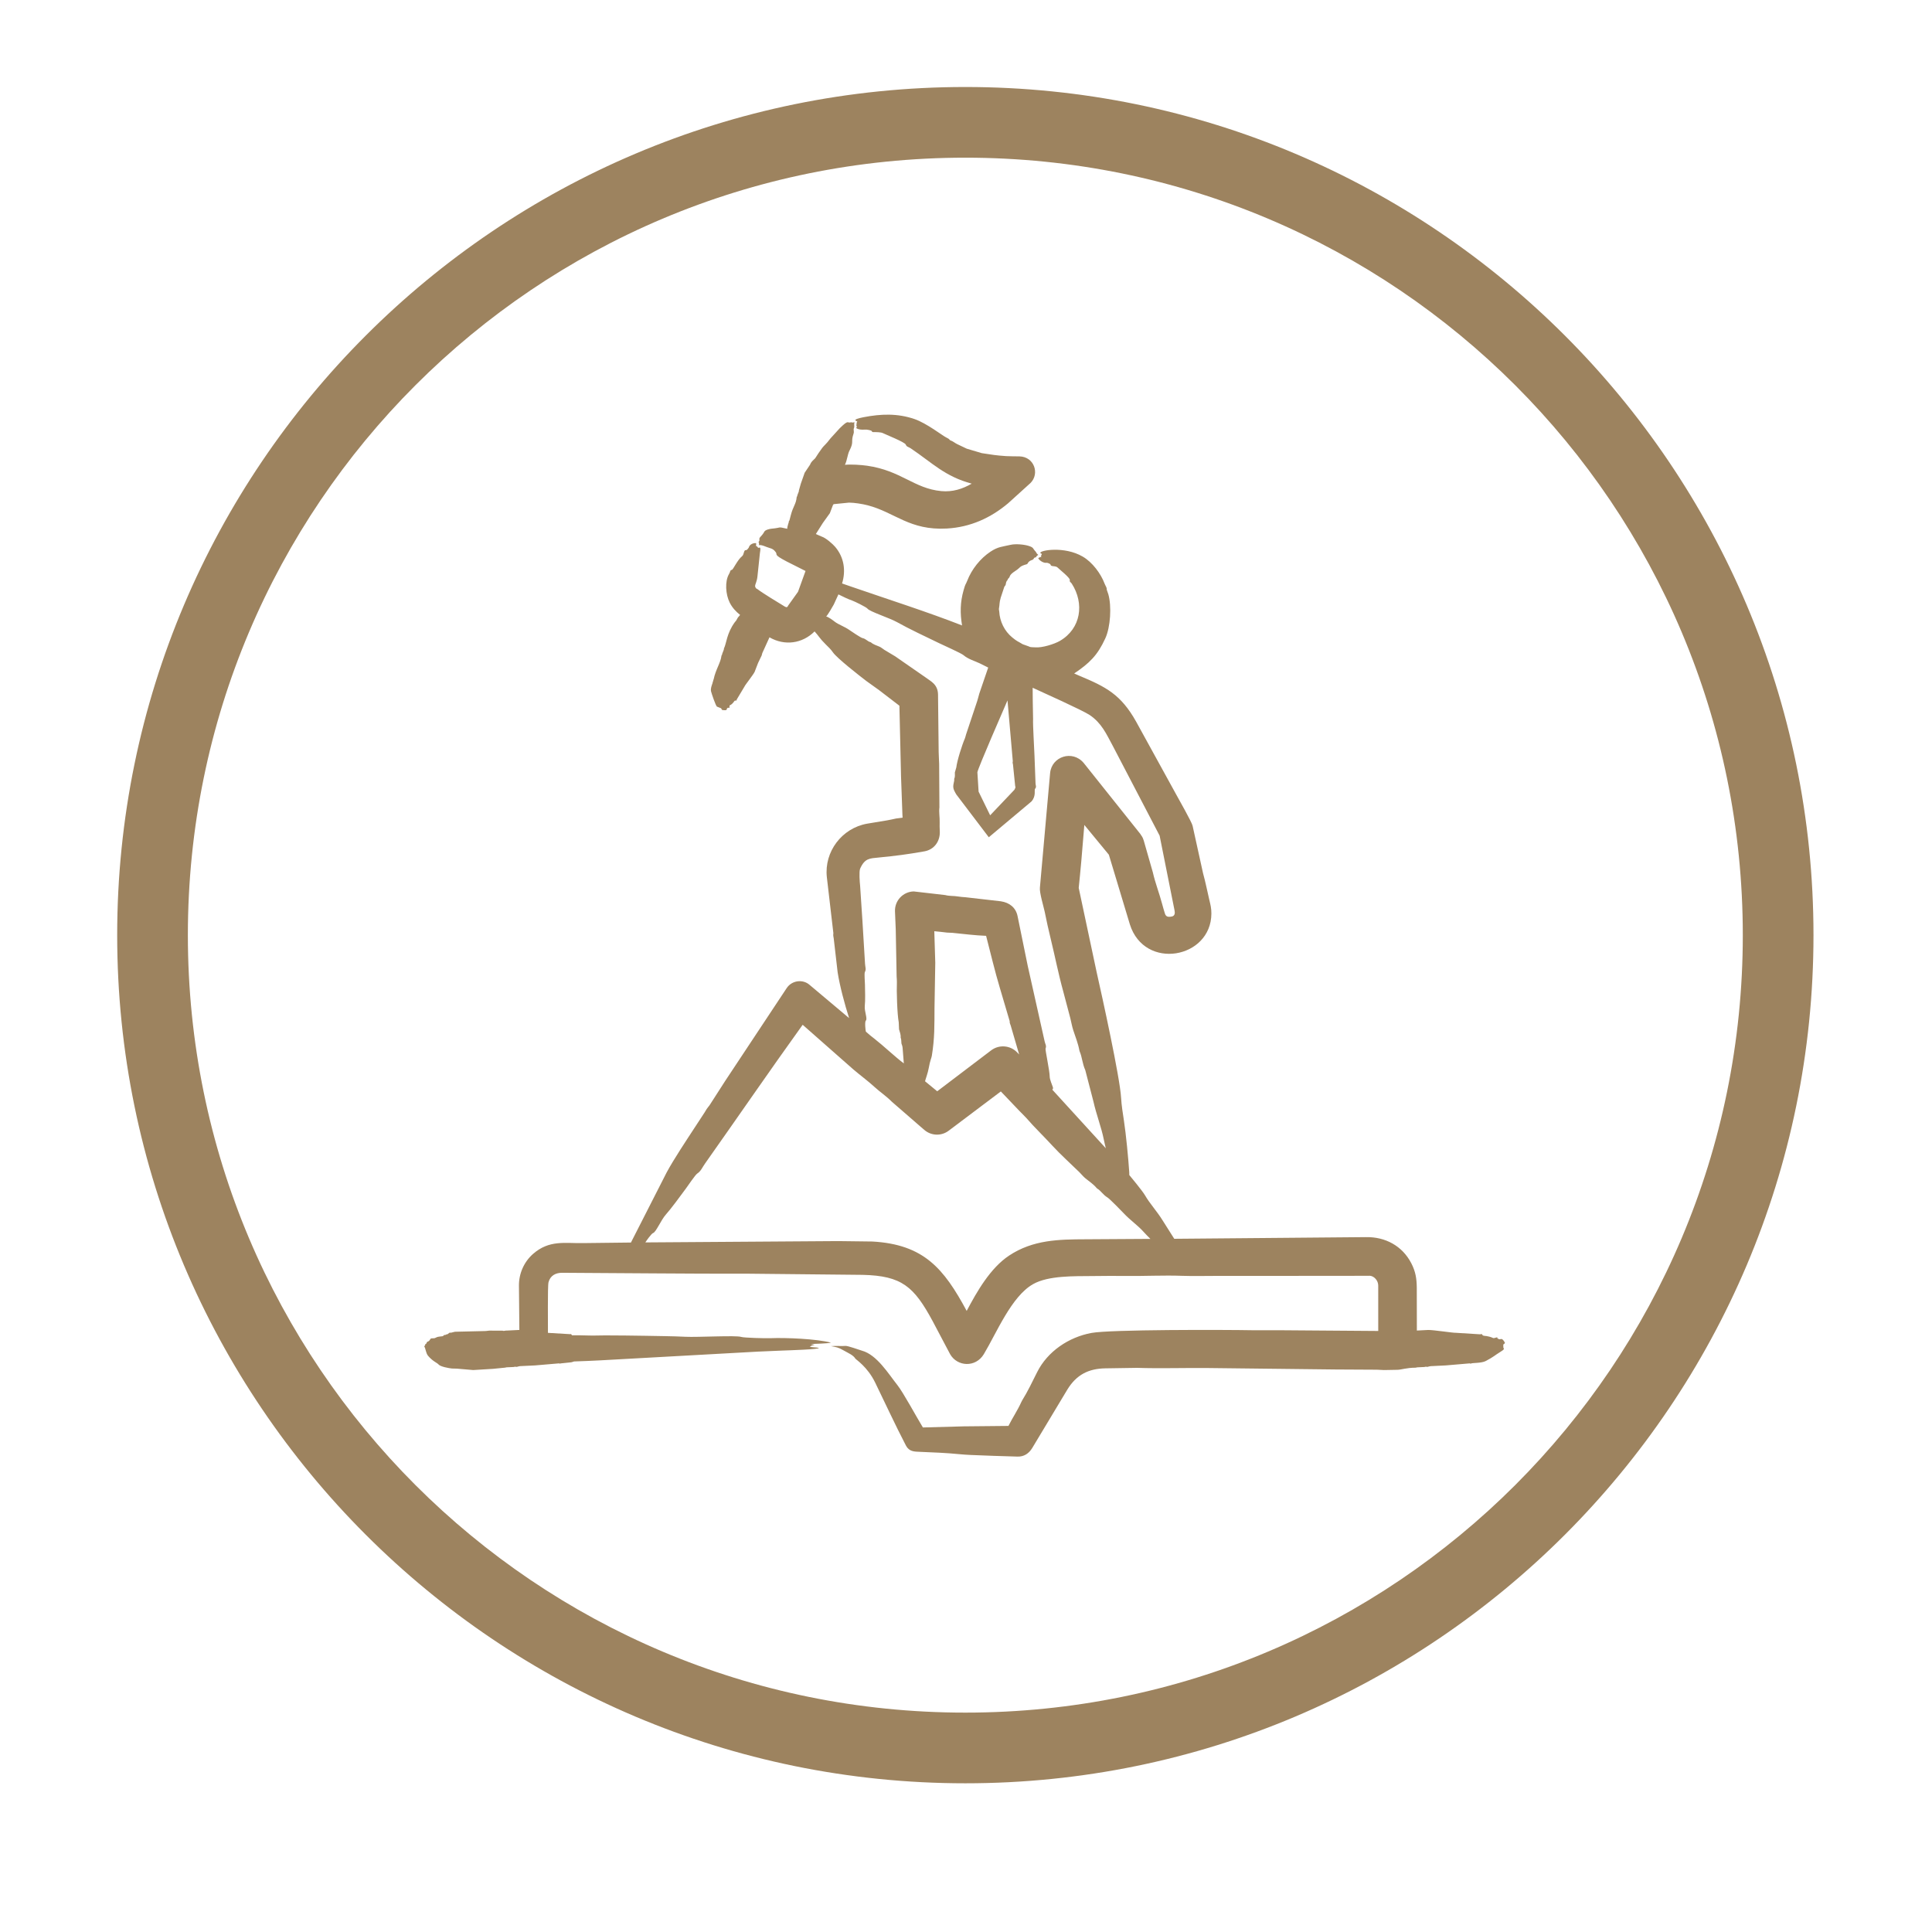 <svg xmlns="http://www.w3.org/2000/svg" xmlns:xlink="http://www.w3.org/1999/xlink" width="500" zoomAndPan="magnify" viewBox="0 0 375 375" height="500" preserveAspectRatio="xMidYMid meet" version="1.2"><defs><clipPath id="2b96c0f56f"><path d="M 82.34 80.164 L 292.34 80.164 L 292.34 283 L 82.34 283 Z M 82.34 80.164 "/></clipPath><clipPath id="5609e9c97c"><path d="M 22.746 16.887 L 351.996 16.887 L 351.996 346.137 L 22.746 346.137 Z M 22.746 16.887 "/></clipPath><clipPath id="88578f691e"><path d="M 22.746 28.137 L 22.746 335.145 C 22.746 341.359 27.785 346.395 33.996 346.395 L 341.004 346.395 C 347.215 346.395 352.254 341.359 352.254 335.145 L 352.254 28.137 C 352.254 21.926 347.215 16.887 341.004 16.887 L 33.996 16.887 C 27.785 16.887 22.746 21.926 22.746 28.137 Z M 22.746 28.137 "/></clipPath></defs><g id="200f39ea68"><g clip-rule="nonzero" clip-path="url(#2b96c0f56f)"><path style=" stroke:none;fill-rule:evenodd;fill:#9d835f;fill-opacity:1;" d="M 200.438 133.492 C 202.363 134.383 210.117 137.852 211.512 138.789 C 213.828 140.355 214.727 142.434 215.984 144.762 L 225.082 162.199 L 227.977 176.703 C 228.078 177.207 228.066 177.785 227.422 177.898 C 226.691 178.031 226.289 177.945 226.094 177.266 C 225.906 176.652 225.723 176.043 225.562 175.426 C 225.016 173.371 224.238 171.406 223.766 169.324 L 222 163.152 C 221.77 162.367 221.527 162.227 221.336 161.867 L 210.348 148.094 C 208.16 145.496 204.117 146.836 203.824 150.066 L 203.082 158.383 L 201.848 172.262 C 201.719 173.211 202.578 176.012 202.77 176.945 C 203.133 178.723 203.508 180.484 203.945 182.242 C 204.773 185.621 205.434 189.043 206.363 192.395 L 207.746 197.625 C 207.945 198.41 208.07 199.215 208.324 199.984 C 208.746 201.277 209.262 202.523 209.512 203.914 C 209.52 203.98 209.547 204.055 209.574 204.113 C 210.035 205.148 210.07 206.41 210.656 207.727 L 212.227 213.777 C 212.812 216.383 213.777 218.828 214.238 221.133 C 214.355 221.719 214.5 222.301 214.637 222.879 L 204.258 211.512 C 204.285 211.395 204.48 211.348 204.359 211.012 C 204.195 210.559 203.758 209.492 203.754 209.051 C 203.742 207.777 202.836 203.746 202.945 203.504 C 203.172 203.004 202.867 202.633 202.766 202.137 L 199.484 187.48 L 197.508 177.809 C 197.172 176.172 195.953 175.191 194.25 174.938 L 187.414 174.156 C 186.918 174.117 186.422 174.09 185.938 174.004 C 185.125 173.859 184.293 173.957 183.484 173.734 L 177.355 173.027 C 175.289 173.078 173.66 174.793 173.715 176.855 L 173.863 180.41 L 174.035 189.535 C 174.047 189.898 174.102 190.254 174.086 190.613 C 174.008 192.332 174.141 196.832 174.445 198.438 L 174.504 199.793 C 174.641 200.312 174.871 200.824 174.812 201.375 C 174.809 201.453 174.934 201.539 174.949 202.223 C 174.965 202.992 175.145 202.477 175.227 203.805 L 175.43 206.406 C 173.66 205.078 171.527 203.02 169.695 201.59 C 169.137 201.16 168.582 200.723 168.066 200.242 C 168.008 200.125 167.801 198.34 168.059 198.098 C 168.43 197.75 167.738 196.254 167.855 195.242 C 167.973 194.254 167.91 192.141 167.887 191.082 C 167.879 190.645 167.734 188.93 167.871 188.676 C 168.168 188.125 167.934 187.699 167.902 187.062 L 167.391 178.648 L 166.949 171.938 C 166.871 171.211 166.715 169.215 166.949 168.609 C 167.852 166.566 168.832 166.617 170.516 166.449 C 173.93 166.113 176.016 165.848 179.426 165.246 C 181.273 164.922 182.504 163.352 182.414 161.352 C 182.395 160.77 182.359 160.184 182.387 159.605 C 182.422 158.641 182.219 157.68 182.34 156.707 L 182.289 148.293 C 182.273 147.52 182.207 146.746 182.195 145.969 L 182.07 134.77 C 182.016 132.754 180.551 132.188 179.691 131.512 L 173.766 127.402 L 171.648 126.133 C 171.34 125.938 171.07 125.676 170.727 125.527 C 170.152 125.273 169.527 125.105 169.047 124.684 C 169.02 124.66 168.988 124.648 168.957 124.641 C 168.359 124.496 168.094 123.992 167.418 123.855 C 167.078 123.789 165.203 122.52 164.992 122.367 C 163.875 121.562 162.777 121.273 161.973 120.633 C 161.66 120.387 160.754 119.715 160.355 119.656 C 160.609 119.488 161.672 117.641 161.832 117.344 L 162.738 115.371 C 163.621 115.809 164.508 116.254 165.445 116.582 C 165.914 116.746 168.176 117.855 168.383 118.141 C 168.789 118.707 172.684 119.953 174.098 120.75 C 176.234 121.957 179.961 123.727 182.266 124.832 C 183.125 125.246 186.566 126.785 187 127.156 C 187.898 127.93 189.074 128.246 190.148 128.746 L 191.809 129.574 L 190.082 134.621 C 189.938 135.094 189.836 135.582 189.684 136.051 L 187.516 142.547 C 187.43 142.801 187.391 143.074 187.289 143.316 C 186.75 144.547 185.762 147.648 185.621 148.953 L 185.336 149.926 C 185.328 150.344 185.41 150.781 185.215 151.148 L 185.211 151.512 C 184.922 152.789 184.918 153.023 185.621 154.207 L 191.926 162.512 L 200.203 155.566 C 201.168 154.484 200.691 153.332 200.914 153.09 C 201.23 152.746 201.004 152.438 200.996 152.051 L 200.793 146.668 C 200.746 145.223 200.457 140.641 200.52 139.562 L 200.457 136.059 Z M 161.68 126.633 C 162.434 127.727 166.727 131.094 168.148 132.176 L 170.625 133.953 L 174.574 136.98 L 174.891 150.754 L 175.16 158.156 C 175.16 158.34 175.176 158.531 175.195 158.711 L 173.934 158.871 C 173.352 158.992 172.777 159.133 172.195 159.23 L 168.301 159.875 C 163.418 160.742 159.957 165.297 160.488 170.238 L 161.738 180.969 C 161.824 181.262 161.617 181.215 161.828 182.164 L 162.582 188.695 C 162.992 191.371 163.973 195 164.812 197.613 L 157.145 191.168 C 155.863 190.027 153.734 190.254 152.707 191.773 L 140.777 209.781 L 137.82 214.379 C 137.676 214.676 137.328 214.902 136.781 215.895 L 134.883 218.797 C 133.301 221.223 130.734 225.07 129.375 227.613 L 122.465 241.176 L 113.102 241.285 C 109.699 241.348 106.605 240.621 103.453 243.395 C 101.699 244.938 100.707 247.219 100.727 249.539 L 100.809 258.141 L 98.445 258.258 C 98.141 258.207 97.848 258.406 97.551 258.281 L 94.945 258.273 C 94.711 258.289 94.469 258.344 94.227 258.352 L 88.305 258.492 L 87.543 258.676 C 87.43 258.695 87.316 258.637 87.203 258.711 C 87.008 258.84 86.824 259.066 86.625 258.996 C 86.617 258.992 86.609 259 86.598 259.012 C 86.453 259.23 86.262 258.98 86.066 259.262 C 85.91 259.488 85.184 259.293 84.566 259.652 C 84.113 259.914 83.695 259.609 83.527 259.922 C 83.156 260.605 82.934 260.227 82.805 260.652 C 82.711 260.965 82.586 260.789 82.555 260.926 C 82.504 261.172 82.426 261.219 82.344 261.328 C 82.652 261.82 82.645 262.633 83.094 263.168 C 83.988 264.23 84.863 264.527 85.117 264.836 C 85.477 265.277 87.117 265.566 87.734 265.629 L 88.68 265.652 L 91.848 265.926 L 95.691 265.691 L 97.984 265.465 C 98.098 265.465 98.219 265.406 98.344 265.395 L 99.688 265.336 C 100.223 265.199 100.023 265.363 100.359 265.297 C 100.543 265.254 100.723 265.188 100.906 265.168 L 103.855 265.027 L 108.461 264.633 C 108.57 264.551 108.492 264.777 108.832 264.637 L 110.863 264.422 C 111.047 264.379 111.23 264.336 111.414 264.258 C 113.074 264.203 114.73 264.137 116.375 264.051 L 142.535 262.602 C 145.617 262.402 148.723 262.27 151.836 262.145 C 152.762 262.109 159.336 261.914 158.902 261.621 C 158.398 261.484 157.574 261.559 157.18 261.371 C 157.332 261.293 157.48 261.223 157.625 261.148 C 157.945 261.035 158.578 261.07 157.348 260.871 C 158.27 260.824 160.582 260.789 161.301 260.609 C 158.543 259.871 152.5 259.613 149.535 259.742 C 148.691 259.781 144.383 259.676 143.852 259.492 C 142.891 259.16 135.34 259.582 133.09 259.469 C 130.5 259.336 127.895 259.336 125.297 259.277 C 122.699 259.223 120.082 259.215 117.477 259.199 C 116.449 259.195 115.402 259.254 114.395 259.223 C 113.273 259.184 112.145 259.176 111.016 259.176 C 110.961 259.125 110.902 258.859 110.66 258.961 L 106.355 258.707 C 106.383 257.527 106.262 249.648 106.469 248.875 C 106.816 247.578 107.867 247.043 109.098 247.047 C 121.156 247.098 133.277 247.25 145.324 247.223 L 167.441 247.449 C 175.062 247.625 177.41 249.73 181.047 256.469 L 184.414 262.84 C 185.812 265.289 189.371 265.48 190.961 262.84 C 193.441 258.719 196.309 251.633 200.516 249.25 C 203.496 247.562 208.508 247.719 212.012 247.68 C 214.199 247.664 216.387 247.629 218.574 247.66 C 222.199 247.707 225.805 247.504 229.449 247.637 C 231.598 247.711 233.805 247.652 235.984 247.652 L 261.105 247.641 L 265.898 247.625 C 266.715 247.688 267.512 248.547 267.512 249.523 L 267.516 258.34 L 247.977 258.195 C 246.398 258.184 244.816 258.23 243.242 258.199 C 237.547 258.094 215.539 258.043 211.852 258.723 C 207.445 259.535 203.316 262.305 201.301 266.348 C 200.406 268.133 199.449 270.148 198.402 271.816 C 198.34 271.914 198.285 272.035 198.238 272.133 C 197.484 273.805 196.551 275.148 195.738 276.77 L 187.062 276.855 L 179.133 277.07 C 177.848 274.965 175.324 270.273 174.16 268.812 C 172.457 266.676 170.211 262.953 167.301 262.164 C 166.77 262.02 164.566 261.188 164.082 261.238 C 163.359 261.312 162.332 261.191 161.289 261.285 C 162.383 261.48 162.699 261.52 163.746 262.117 C 164.617 262.621 165.605 263 166.027 263.711 C 166.141 263.902 168.363 265.273 169.867 268.352 C 171.895 272.508 173.68 276.414 175.84 280.578 C 176.465 281.781 177.48 281.754 178.5 281.797 C 181.074 281.906 183.664 282 186.152 282.25 C 186.902 282.324 187.68 282.375 188.449 282.41 C 191.465 282.535 194.473 282.645 197.5 282.723 C 198.746 282.758 199.699 282.141 200.363 281.047 L 207.137 269.773 C 208.922 266.812 211.312 265.648 214.551 265.594 L 220.719 265.5 C 224.93 265.645 229.965 265.492 234.312 265.531 L 259.207 265.816 L 267.25 265.859 L 268.617 265.926 L 271.207 265.879 C 271.945 265.879 273.02 265.469 274.75 265.469 C 274.871 265.469 274.988 265.406 275.109 265.398 L 276.457 265.336 C 277 265.199 276.793 265.363 277.129 265.297 C 277.309 265.254 277.492 265.188 277.676 265.172 L 280.625 265.027 L 285.23 264.633 C 285.336 264.555 285.273 264.781 285.602 264.637 C 285.879 264.516 287.578 264.605 288.41 264.16 C 289.973 263.332 290.043 263.125 291.324 262.332 C 292.348 261.699 291.672 261.836 291.801 261.262 L 291.773 260.988 C 291.875 260.918 292.211 260.719 292.059 260.535 C 291.496 259.562 291.281 260 291.059 259.949 C 290.363 259.785 290.777 259.508 290.531 259.582 C 289.449 259.91 290.23 259.625 288.504 259.324 C 288.5 259.324 287.832 259.297 287.762 259.145 C 287.605 258.797 287.441 259.008 287.266 258.988 L 282.586 258.695 C 282.066 258.727 278.297 258.141 277.23 258.145 L 275.012 258.258 L 274.996 249.91 C 274.973 248.184 274.777 246.836 273.93 245.191 C 272.168 241.793 268.859 240.074 265.199 240.125 L 227.922 240.449 L 225.691 236.922 C 224.598 235.137 223.141 233.578 222.25 232.016 C 221.738 231.125 219.203 228.086 219.199 228.082 C 219.199 227.887 219.195 227.695 219.184 227.5 C 219.008 224.805 218.559 220.164 218.16 217.562 C 217.934 216.066 217.688 214.57 217.605 213.098 C 217.379 209.094 213.902 193.309 212.863 188.715 L 209.379 172.34 C 209.543 170.641 209.727 168.945 209.871 167.25 L 210.469 160.121 L 215.23 165.902 L 219.309 179.43 C 222.156 188.438 235.086 186.066 235.129 177.328 C 235.133 176.254 234.945 175.586 234.727 174.66 C 234.32 172.934 233.984 171.188 233.508 169.484 L 231.484 160.293 C 231.383 159.664 228.676 154.906 228.188 154.008 L 220.543 140.109 C 217.57 134.766 214.617 133.301 209.488 131.156 C 209.156 131.02 208.824 130.871 208.496 130.723 C 211.465 128.719 213.016 127.223 214.535 123.918 C 215.562 121.691 215.777 117.645 215.133 115.367 L 214.816 114.449 C 214.852 114.008 214.594 113.793 214.395 113.266 C 213.668 111.34 212.043 109.129 210.156 108.035 C 206.574 105.945 201.758 106.82 201.93 107.332 C 201.973 107.473 202.363 107.379 202.117 107.793 C 202.008 107.98 201.988 107.879 202.148 108.074 C 201.895 108.156 201.625 108.191 201.523 108.371 C 201.812 108.852 202.598 109.348 203.195 109.234 C 203.215 109.23 203.887 109.379 203.926 109.633 C 203.984 110.047 204.918 109.75 205.312 110.188 C 205.555 110.457 207.727 112.16 207.648 112.578 C 207.574 112.988 207.84 112.984 208.027 113.277 C 210.508 117.137 209.836 121.996 205.727 124.395 C 204.66 125.02 202.246 125.77 200.957 125.648 C 200.453 125.602 200.047 125.68 199.703 125.473 L 198.512 125.047 C 197.402 124.375 197.477 124.543 196.48 123.73 C 194.969 122.496 194.055 120.633 193.953 118.699 C 193.949 118.512 193.863 118.324 193.895 118.137 C 194.07 117.164 193.934 117.082 194.242 116 L 194.934 113.906 C 195.004 113.75 195.172 113.656 195.207 113.469 C 195.266 113.16 195.297 112.797 195.562 112.613 C 195.629 112.562 195.449 112.508 195.816 112.188 C 196.094 111.945 195.773 111.652 197.066 110.824 C 198.184 110.109 197.762 109.938 199.297 109.516 C 199.551 109.445 199.453 108.973 200.324 108.691 C 200.781 108.539 200.562 108.25 200.953 108.199 C 201.262 108.156 200.867 108.152 201.523 107.699 C 201.129 107.406 201.16 107.211 201.023 107.07 C 200.434 106.469 200.684 106.301 199.766 105.988 C 198.809 105.664 197.098 105.523 196.129 105.754 C 194.488 106.137 193.719 106.109 192.266 107.07 C 190.277 108.387 188.598 110.492 187.734 112.742 C 187.422 113.555 187.441 113.105 187.031 114.562 C 186.371 116.898 186.336 119.008 186.734 121.398 C 180.035 118.77 172.082 116.238 165.191 113.855 C 164.609 113.648 164.023 113.445 163.445 113.25 C 164.207 110.777 163.848 108.195 162.113 106.152 C 161.617 105.566 160.305 104.414 159.496 104.152 C 159.113 104.004 158.742 103.816 158.359 103.652 L 159.699 101.527 L 161.074 99.613 L 161.676 98.027 C 161.75 97.988 161.77 97.926 161.785 97.859 L 164.789 97.559 C 165.82 97.562 167.379 97.809 168.418 98.078 C 173.723 99.457 176.543 102.992 183.789 102.586 C 188.344 102.328 192.289 100.535 195.668 97.691 L 200.023 93.746 C 201.84 91.922 200.738 88.652 197.875 88.582 C 197.016 88.562 196.141 88.582 195.289 88.531 C 193.324 88.398 192.512 88.258 190.574 87.957 L 187.648 87.09 L 185.781 86.199 C 185.344 85.996 184.984 85.641 184.488 85.484 C 184.234 85.398 184.445 85.27 183.688 84.926 C 182.996 84.609 179.879 82.152 177.508 81.34 C 174.199 80.203 170.984 80.328 167.613 80.98 C 165.066 81.477 166.336 81.707 166.395 81.828 C 166.219 82.324 166.078 82.109 166.379 82.336 L 166.145 82.445 C 166.527 82.988 166.051 83.004 166.238 83.125 C 166.875 83.539 167.973 83.352 168.23 83.391 C 169.836 83.621 168.902 83.867 169.52 83.871 C 169.992 83.871 170.961 83.863 171.367 84.07 C 171.836 84.312 175.629 85.816 175.805 86.289 C 175.98 86.758 176.336 86.727 176.77 87.02 C 180.969 89.848 183.406 92.484 188.605 93.875 C 186.828 94.914 184.871 95.527 182.715 95.324 C 177.41 94.824 174.93 91.348 168.312 90.398 C 167.086 90.223 165.188 90.105 164 90.219 C 164.434 89.355 164.492 88.211 164.895 87.438 C 165.781 85.715 165.125 85.789 165.648 84.258 C 165.871 83.617 165.559 83.543 165.773 83.031 C 165.891 82.746 165.738 82.738 165.836 81.914 C 165.441 82.141 165.336 81.922 165.191 81.965 C 164.367 82.211 164.828 81.316 162.969 83.145 L 161.176 85.113 C 160.348 86.23 159.898 86.516 159.594 86.938 C 159.121 87.578 158.66 88.254 158.227 88.949 C 157.902 89.281 157.438 89.609 157.242 90.18 L 156.184 91.762 L 155.441 93.875 L 155.07 95.176 C 155.043 95.238 155.07 95.328 155.047 95.395 L 154.766 96.129 C 154.746 96.48 154.66 96.289 154.637 96.496 C 154.5 97.906 153.961 98.191 153.488 100.023 L 153.223 101.035 C 153.262 101.121 153.074 100.992 153.125 101.227 C 153.145 101.309 152.789 102.164 152.805 102.637 C 150.727 102.172 151.898 102.434 149.727 102.621 C 149.383 102.652 148.547 102.844 148.363 103.188 C 147.824 104.172 147.309 104.273 147.395 104.703 C 147.473 105.082 147.18 105.117 147.25 105.254 C 147.367 105.488 147.324 105.637 147.32 105.816 C 147.879 105.699 148.68 106.172 149.34 106.352 C 149.977 106.531 150.188 106.68 150.57 107.176 C 150.98 107.715 150.008 107.574 152.695 108.984 L 156.379 110.84 C 156.371 110.836 156.363 110.836 156.348 110.836 L 154.895 114.863 L 152.977 117.547 C 152.867 117.84 152.691 117.957 152.34 117.742 C 151.164 117.023 148.062 115.156 146.992 114.332 L 146.723 114.184 C 146.84 114.086 146.578 114.195 146.57 113.723 C 146.562 113.422 146.926 112.863 147.023 111.863 L 147.5 107.336 C 147.781 105.789 147.324 106.43 147.164 106.32 C 146.898 106.145 147.113 106.02 146.758 106.02 L 146.77 105.426 C 146.25 105.355 145.48 105.648 145.344 106.277 C 145.344 106.277 145.004 106.828 144.766 106.785 C 144.34 106.707 144.453 107.637 144.027 107.969 C 143.172 108.633 142.305 110.539 142.074 110.598 C 141.641 110.699 141.828 110.871 141.496 111.43 C 140.672 112.828 140.828 115.367 141.641 116.977 C 142.133 117.953 142.832 118.703 143.652 119.355 C 143.086 120.113 143.516 119.336 142.898 120.441 L 142.613 120.785 C 141.027 122.977 141.031 124.828 140.523 125.859 C 140.492 125.926 140.516 126.02 140.492 126.094 L 140.184 126.887 C 140.16 127.25 140.059 127.074 140.035 127.289 C 139.887 128.625 138.906 129.969 138.527 131.82 C 138.512 131.945 138.375 132.023 138.449 132.188 C 138.488 132.277 138.297 132.16 138.344 132.395 C 138.371 132.539 137.844 133.562 138.016 134.203 C 138.164 134.762 138.891 136.891 139.145 137.148 L 139.977 137.48 C 140.176 137.859 140.023 137.809 140.668 137.855 C 141.16 137.891 141.066 137.555 141.105 137.512 C 141.406 137.188 141.574 137.539 141.578 137.371 C 141.602 136.555 141.621 137.215 142.363 136.328 C 142.363 136.324 142.574 135.957 142.723 135.98 C 143.074 136.035 142.93 135.875 143.004 135.766 L 144.527 133.223 C 144.625 132.953 146.219 130.965 146.473 130.41 L 147.137 128.691 L 147.844 127.215 C 147.895 127.07 147.91 126.906 147.961 126.77 L 149.355 123.703 C 152.293 125.402 155.73 124.934 158.109 122.559 C 158.84 123.336 159.105 123.934 160.281 125.086 C 160.773 125.57 161.285 126.047 161.68 126.633 Z M 197.039 152.52 L 196.621 148.406 C 196.438 147.773 196.66 147.848 196.574 147.641 L 195.555 135.945 C 194.898 137.477 189.828 149.062 189.711 149.902 L 189.945 153.66 L 192.188 158.25 L 196.902 153.289 C 197.156 152.719 197.125 152.992 197.039 152.52 Z M 214.961 232.43 C 214.094 231.918 213.676 231.105 212.98 230.707 C 212.941 230.684 212.898 230.648 212.867 230.613 C 212.25 229.855 211.453 229.34 210.715 228.746 C 210.273 228.387 209.926 227.941 209.527 227.543 L 206.812 224.941 C 205.039 223.297 203.465 221.465 201.762 219.75 C 200.875 218.859 200.031 217.934 199.195 216.988 C 198.773 216.512 198.293 216.082 197.855 215.617 L 194.262 211.848 L 184.113 219.488 C 182.676 220.559 180.723 220.449 179.422 219.324 L 178.715 218.719 L 173.09 213.832 C 172.051 212.77 170.812 211.961 169.73 210.969 C 168.418 209.766 166.945 208.699 165.633 207.574 L 155.797 198.91 C 149.371 207.848 143.18 216.879 136.832 225.863 C 136.309 226.602 136.051 227.328 135.32 227.797 C 134.973 228.02 133.508 230.18 133.113 230.719 C 132.164 232.012 130.246 234.625 129.242 235.746 C 128.297 236.805 127.328 239.176 126.762 239.332 C 126.453 239.418 125.344 240.988 125.262 241.152 L 162.691 240.895 L 169.324 240.977 C 179.309 241.543 183.191 246.195 187.633 254.445 C 189.621 250.691 192.211 246.133 195.871 243.703 C 200.52 240.621 205.566 240.562 210.719 240.543 L 223.289 240.465 C 222.836 240.004 222.371 239.559 221.945 239.074 C 220.844 237.832 219.402 236.879 218.074 235.457 C 217.812 235.172 215.387 232.684 214.961 232.43 Z M 194.074 191.766 C 193.152 188.719 192.207 184.762 191.402 181.645 C 189.125 181.555 187.098 181.281 184.816 181.059 C 184.484 181.027 184.152 181.055 183.82 181.016 C 183 180.914 182.176 180.824 181.348 180.75 L 181.535 186.871 L 181.387 195.617 C 181.367 198.941 181.434 201.469 180.867 204.93 C 180.797 205.367 180.516 205.879 180.293 207.195 C 180.102 208.305 179.598 209.582 179.551 209.875 L 181.914 211.816 L 192.379 203.875 C 193.938 202.695 196.105 202.895 197.426 204.266 L 197.816 204.672 L 196.176 199.051 C 195.828 198.27 196.07 198.297 195.934 198.059 Z M 194.074 191.766 "/></g><g clip-rule="nonzero" clip-path="url(#5609e9c97c)"><g clip-rule="nonzero" clip-path="url(#88578f691e)"><path style=" stroke:none;fill-rule:nonzero;fill:#9d835f;fill-opacity:1;" d="M 187.371 16.887 C 96.535 16.887 22.746 90.68 22.746 181.512 C 22.746 272.348 96.535 346.137 187.371 346.137 C 278.207 346.137 351.996 272.348 351.996 181.512 C 351.996 90.68 278.207 16.887 187.371 16.887 Z M 187.371 30.605 C 270.793 30.605 338.277 98.094 338.277 181.512 C 338.277 264.934 270.793 332.418 187.371 332.418 C 103.949 332.418 36.465 264.934 36.465 181.512 C 36.465 98.094 103.949 30.605 187.371 30.605 Z M 187.371 30.605 "/></g></g></g></svg>